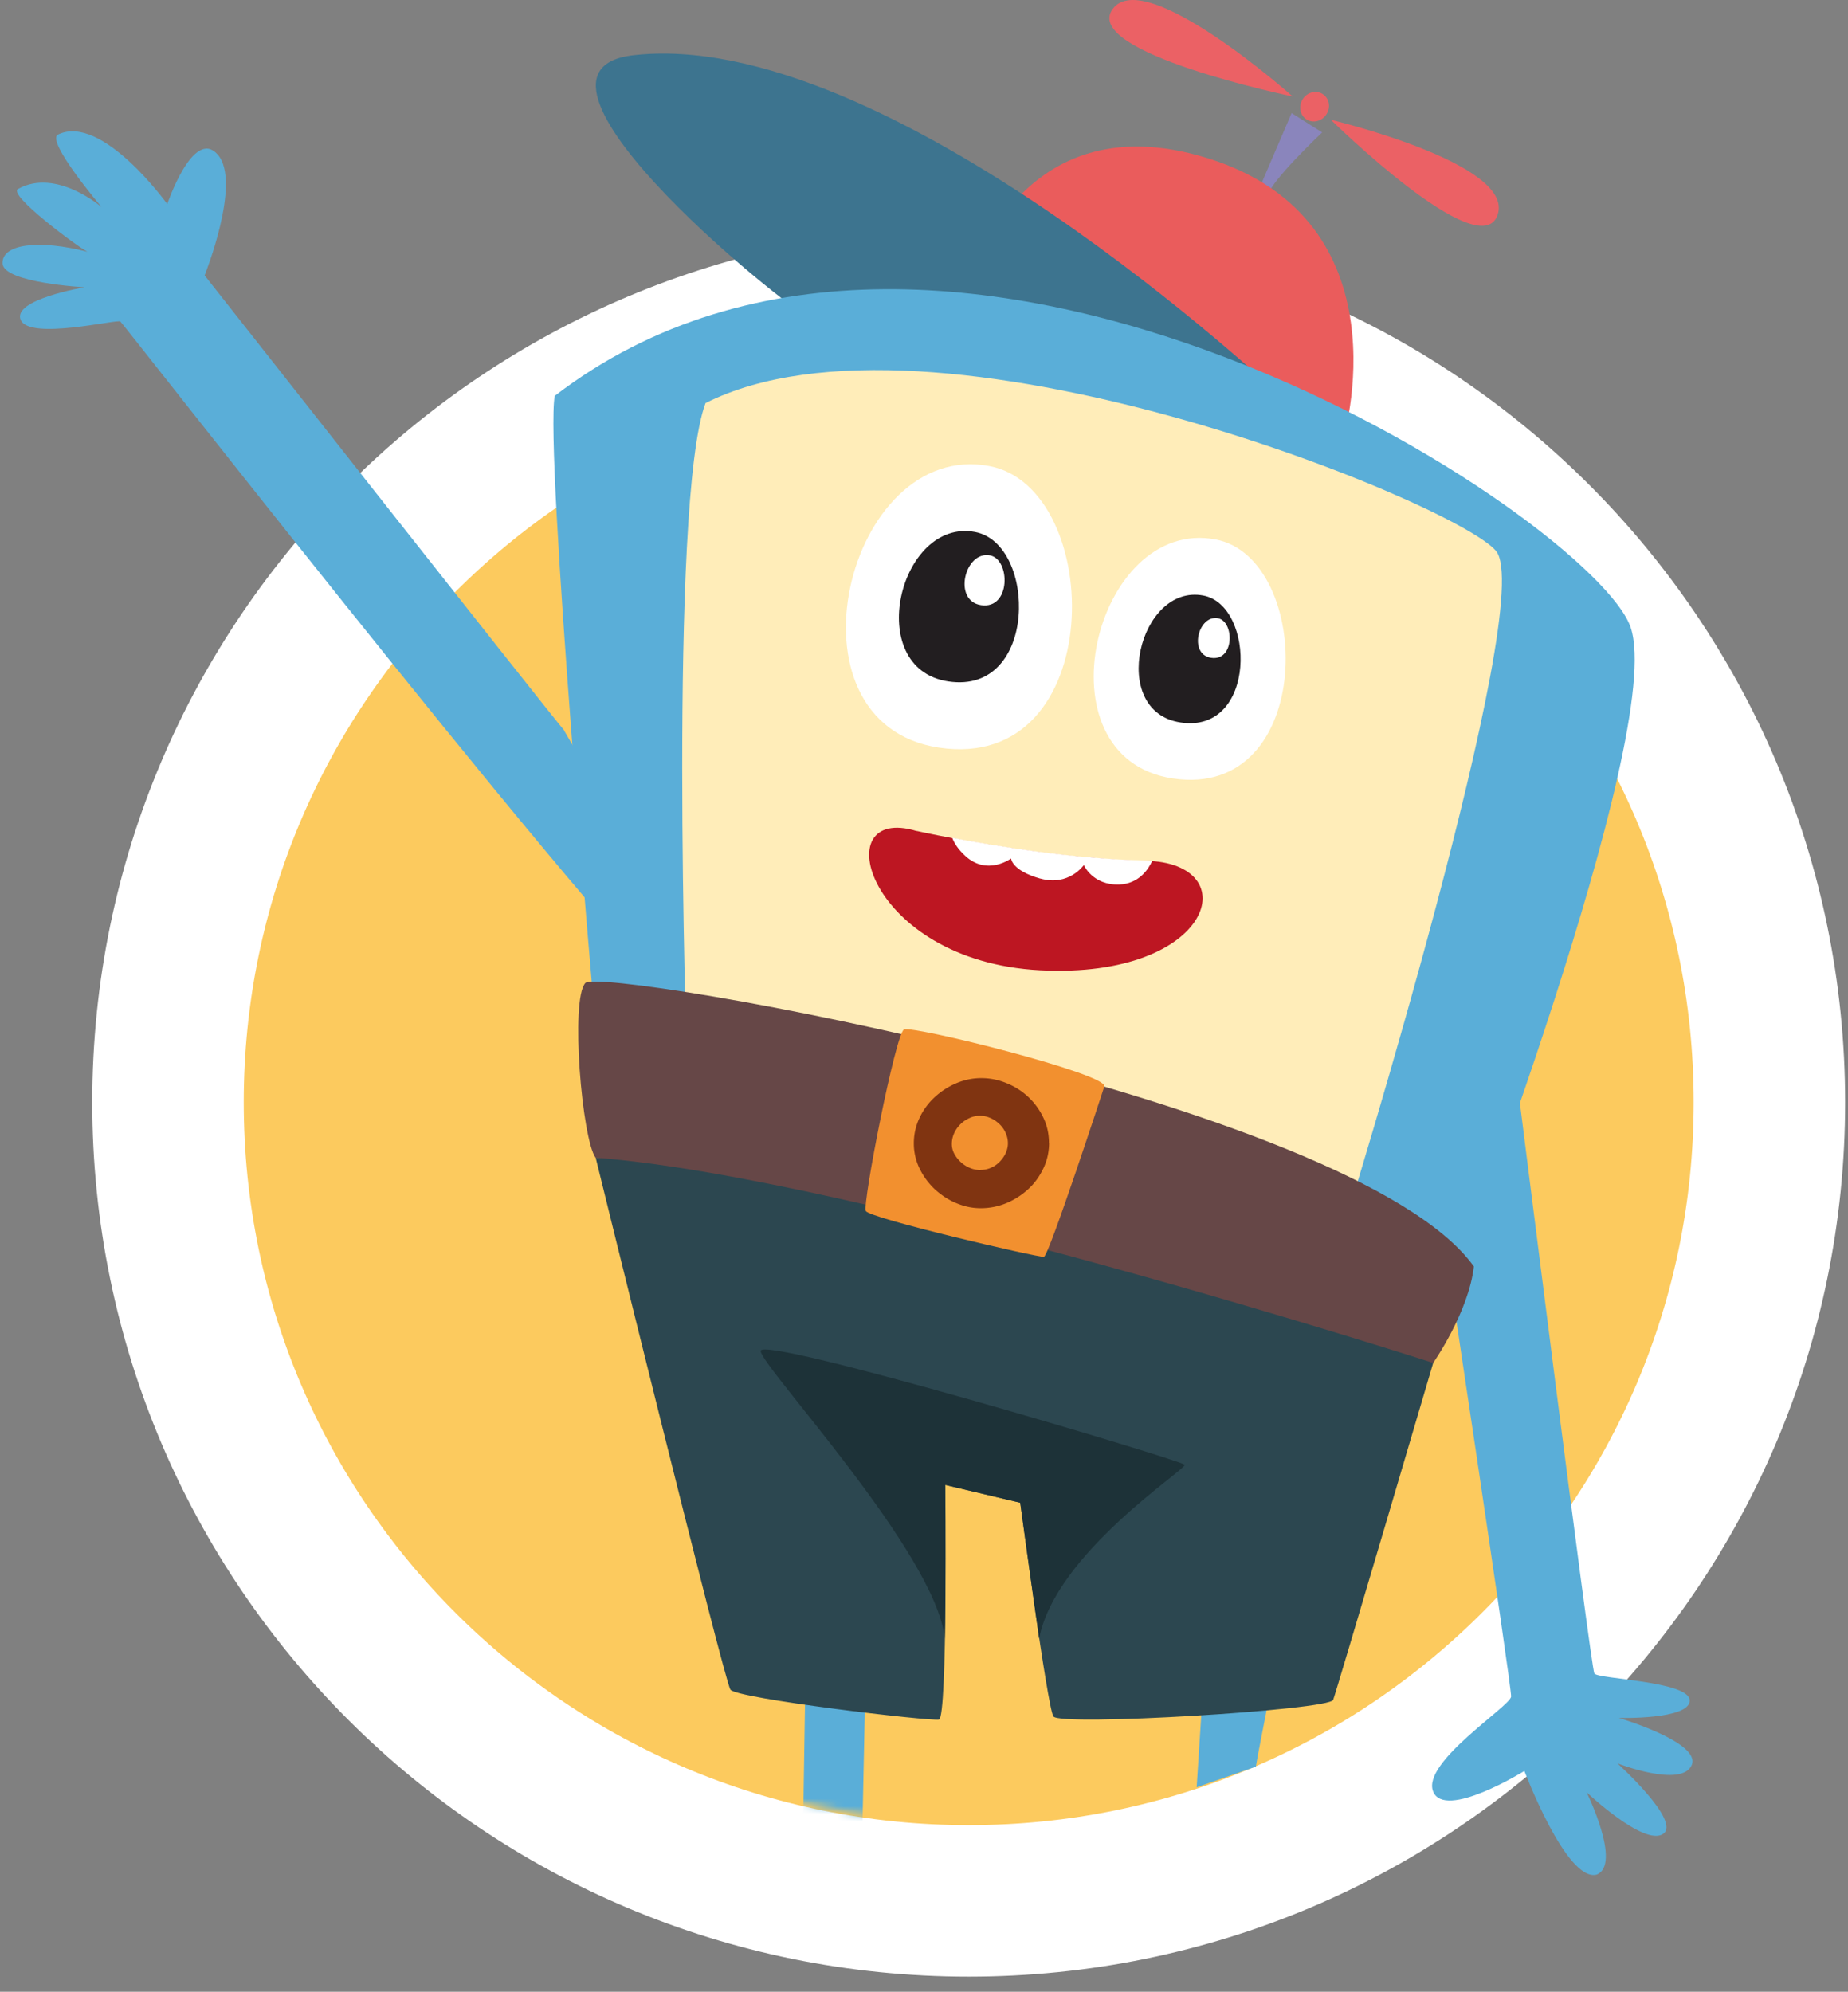 <svg fill="none" height="263" width="244" xmlns="http://www.w3.org/2000/svg" xmlns:xlink="http://www.w3.org/1999/xlink"><rect width="100%" height="100%" fill="#808080" stroke="none"/><mask id="a" height="267" maskUnits="userSpaceOnUse" width="260" x="-14" y="-7"><path d="m242 126c21.5 172-50.5 137.5-114.835 114.559-53.512 0-113.165-51.046-113.165-114.559-86.5-133 50.204-133 113.165-133 62.96 0 114.835 69.487 114.835 133z" fill="#c4c4c4"/></mask><path d="m127.902 251c58.361 0 105.721-47.185 105.721-105.45 0-58.264-47.36-105.449-105.721-105.449s-105.72 47.185-105.72 105.449c0 58.265 47.359 105.45 105.72 105.45z" fill="#fcca5e" stroke="#fff" stroke-width="20"/><g mask="url(#a)"><path d="m166.584 24.157 3.952-9.222 4.036 2.551s-6.921 6.504-7.254 8.489c0 0-1.134-.184-.734-1.818z" fill="#8a85bc"/><path d="m170.67 12.733s-19.479-17.326-23.748-11.555c-4.269 5.77 23.748 11.556 23.748 11.556zm5.052 3.086s24.348 5.77 22.013 12.557c-2.334 6.787-22.013-12.557-22.013-12.557zm-.583-.734c-.584.934-1.768 1.234-2.635.684s-1.101-1.751-.5-2.669c.583-.934 1.767-1.234 2.634-.683.868.55 1.101 1.75.501 2.668z" fill="#eb6165"/><path d="m127.144 39.4s6.221-26.7 32.403-18.478c26.199 8.221 18.144 36.771 17.46 37.955-.667 1.168-49.879-19.478-49.879-19.478h.016z" fill="#ea5c5c"/><path d="m168.952 52.173s-51.88-49.028-85.634-44.843c-18.144 2.518 22.614 35.104 24.148 34.921 1.534-.167 61.486 9.906 61.486 9.906v.017z" fill="#3d748f"/><path d="m74.513 96.466c-2.351-2.735-47.495-60.102-47.495-60.102s4.937-12.34 1.718-15.96c-3.202-3.618-6.654 6.538-6.654 6.538s-8.638-12.007-14.425-9.172c-1.668.834 5.737 9.556 5.737 9.556s-5.987-5.17-10.99-2.385c-1.551.7 7.971 7.738 9.139 8.305-6.404-1.651-11.307-1.034-11.207 1.534.083 2.568 10.823 3.152 10.823 3.152s-9.606 1.617-8.422 4.319 12.741-.133 13.158.2c.417.334 69.775 89.253 75.845 91.437 6.087 2.185-17.26-37.422-17.26-37.422zm116.069 66.573s9.021 59.735 8.938 60.986c-.083 1.267-11.79 8.655-10.306 12.507 1.484 3.869 12.057-2.685 12.057-2.685s5.537 14.659 9.522 13.692c3.402-1.301-1.3-10.873-1.3-10.873s7.554 7.137 10.072 5.503-6.003-9.322-6.003-9.322 8.438 3.268 9.789.25c1.351-3.019-9.606-6.254-9.606-6.254s9.356.25 9.356-2.301c0-2.568-12.141-2.818-12.591-3.569-.467-.75-10.106-77.529-10.106-77.529l-9.839 19.595zm-77.43 110.282c.351-14.008 1.134-51.781 1.134-52.064l-7.954 1-.801 50.68 7.605.367zm52.543-39.321c.424-2.772 2.305-11.933 2.305-12h-9.102l-.898 14 7.813-2.72z" fill="#5aaed8"/><path d="m191.465 171.094s28.551-74.127 23.848-88.219-90.003-70.625-142.067-30.601c-1.351 7.104 5.37 83.015 5.37 83.015z" fill="#5aaed8"/><path d="m177.574 161.555s25.532-82.332 19.928-88.836c-5.603-6.504-74.56-34.487-104.345-19.495-4.919 12.991-2.468 86.601-2.468 86.601l86.868 21.713z" fill="#ffedb9"/><path d="m189.231 179.966s-12.708 43.158-13.208 44.493c-.5 1.35-36.105 3.518-36.938 2.184-.834-1.351-4.37-28.216-4.37-28.216l-9.905-2.352s.333 30.735-.834 30.985c-1.168.25-26.7-2.768-27.533-3.952-.834-1.168-17.794-70.242-17.794-70.242s69.908-2.134 110.599 27.1z" fill="#2c4750"/><path d="m189.231 179.966s-75.678-24.398-110.599-27.1c-1.784-2.468-3.352-20.829-1.35-23.063 2.017-2.235 101.426 15.275 117.319 37.422-.667 6.02-5.37 12.741-5.37 12.741z" fill="#664747"/><path d="m145.805 143.477s-7.304 22.364-7.971 22.48c-.667.117-23.047-5.086-23.514-6.053-.467-.951 3.919-23.397 5.036-23.964s26.983 5.886 26.449 7.521z" fill="#f2902f"/><path d="m137.2 216.354-2.501-17.927-9.906-2.352s.05 16.377-.05 20.279c-1.134-11.207-24.081-35.721-24.315-37.956-.216-2.235 55.633 14.442 55.983 15.009.351.567-17.06 11.657-19.211 22.963z" fill="#1d3238"/><path d="m121.04 109.724s16.694 3.719 30.168 3.936c13.475.217 9.056 15.642-13.891 14.458-22.947-1.2-28.417-22.096-16.277-18.377z" fill="#bd1622"/><path d="m137.333 116.011c-3.768-1.067-3.835-2.651-3.835-2.651s-3.135 2.318-6.02-.317c-.968-.884-1.485-1.701-1.751-2.418 5.903 1.117 16.443 2.851 25.515 2.985.316 0 .583.05.883.083-.483 1.051-1.734 3.019-4.352 3.102-3.519.117-4.669-2.568-4.669-2.568s-1.985 2.851-5.737 1.784z" fill="#fff"/><path d="m138.517 150.882c0 1.2-.25 2.334-.75 3.385s-1.151 1.968-1.985 2.735a9.86 9.86 0 0 1 -2.868 1.851 8.795 8.795 0 0 1 -3.402.684c-1.184 0-2.218-.234-3.285-.684-1.068-.45-2.001-1.084-2.835-1.851a9.435 9.435 0 0 1 -1.985-2.718 7.558 7.558 0 0 1 -.75-3.319c0-1.167.25-2.301.75-3.352a8.73 8.73 0 0 1 1.985-2.718 9.774 9.774 0 0 1 2.851-1.851 8.375 8.375 0 0 1 3.352-.684 8.61 8.61 0 0 1 3.352.684 9.082 9.082 0 0 1 4.803 4.519c.5 1.034.751 2.151.751 3.352zm-9.055 3.602c.45 0 .9-.083 1.334-.267a3.555 3.555 0 0 0 1.151-.767c.333-.334.6-.7.817-1.134.2-.434.317-.884.317-1.351s-.1-.934-.3-1.367a3.603 3.603 0 0 0 -.818-1.168c-.35-.333-.733-.6-1.184-.8-.45-.2-.9-.3-1.4-.3-.501 0-.951.1-1.401.317-.451.2-.851.483-1.184.817a3.923 3.923 0 0 0 -.817 1.184c-.201.45-.301.917-.301 1.417 0 .467.117.917.351 1.334.233.417.517.767.867 1.084s.75.567 1.201.751c.45.183.9.267 1.367.267z" fill="#803411"/><path d="m130.663 61.546c-18.862-3.62-27.984 33.936-6.704 37.172 22.363 3.385 22.013-34.22 6.704-37.172z" fill="#fff"/><path d="m128.761 70.25c-10.022-1.917-14.858 18.028-3.552 19.73 11.874 1.8 11.69-18.178 3.552-19.73z" fill="#221e20"/><path d="m130.713 73.336c-3.336-.634-4.953 6.004-1.184 6.57 3.952.6 3.902-6.053 1.184-6.57zm29.801-2.101c-16.01-3.069-23.764 28.817-5.687 31.552 18.994 2.885 18.694-29.068 5.687-31.552z" fill="#fff"/><path d="m158.896 78.64c-8.505-1.635-12.624 15.308-3.019 16.759 10.09 1.534 9.923-15.426 3.019-16.76z" fill="#221e20"/><path d="m160.83 81.64c-2.651-.5-3.919 4.754-.934 5.22 3.135.484 3.085-4.802.934-5.22z" fill="#fff"/></g></svg>